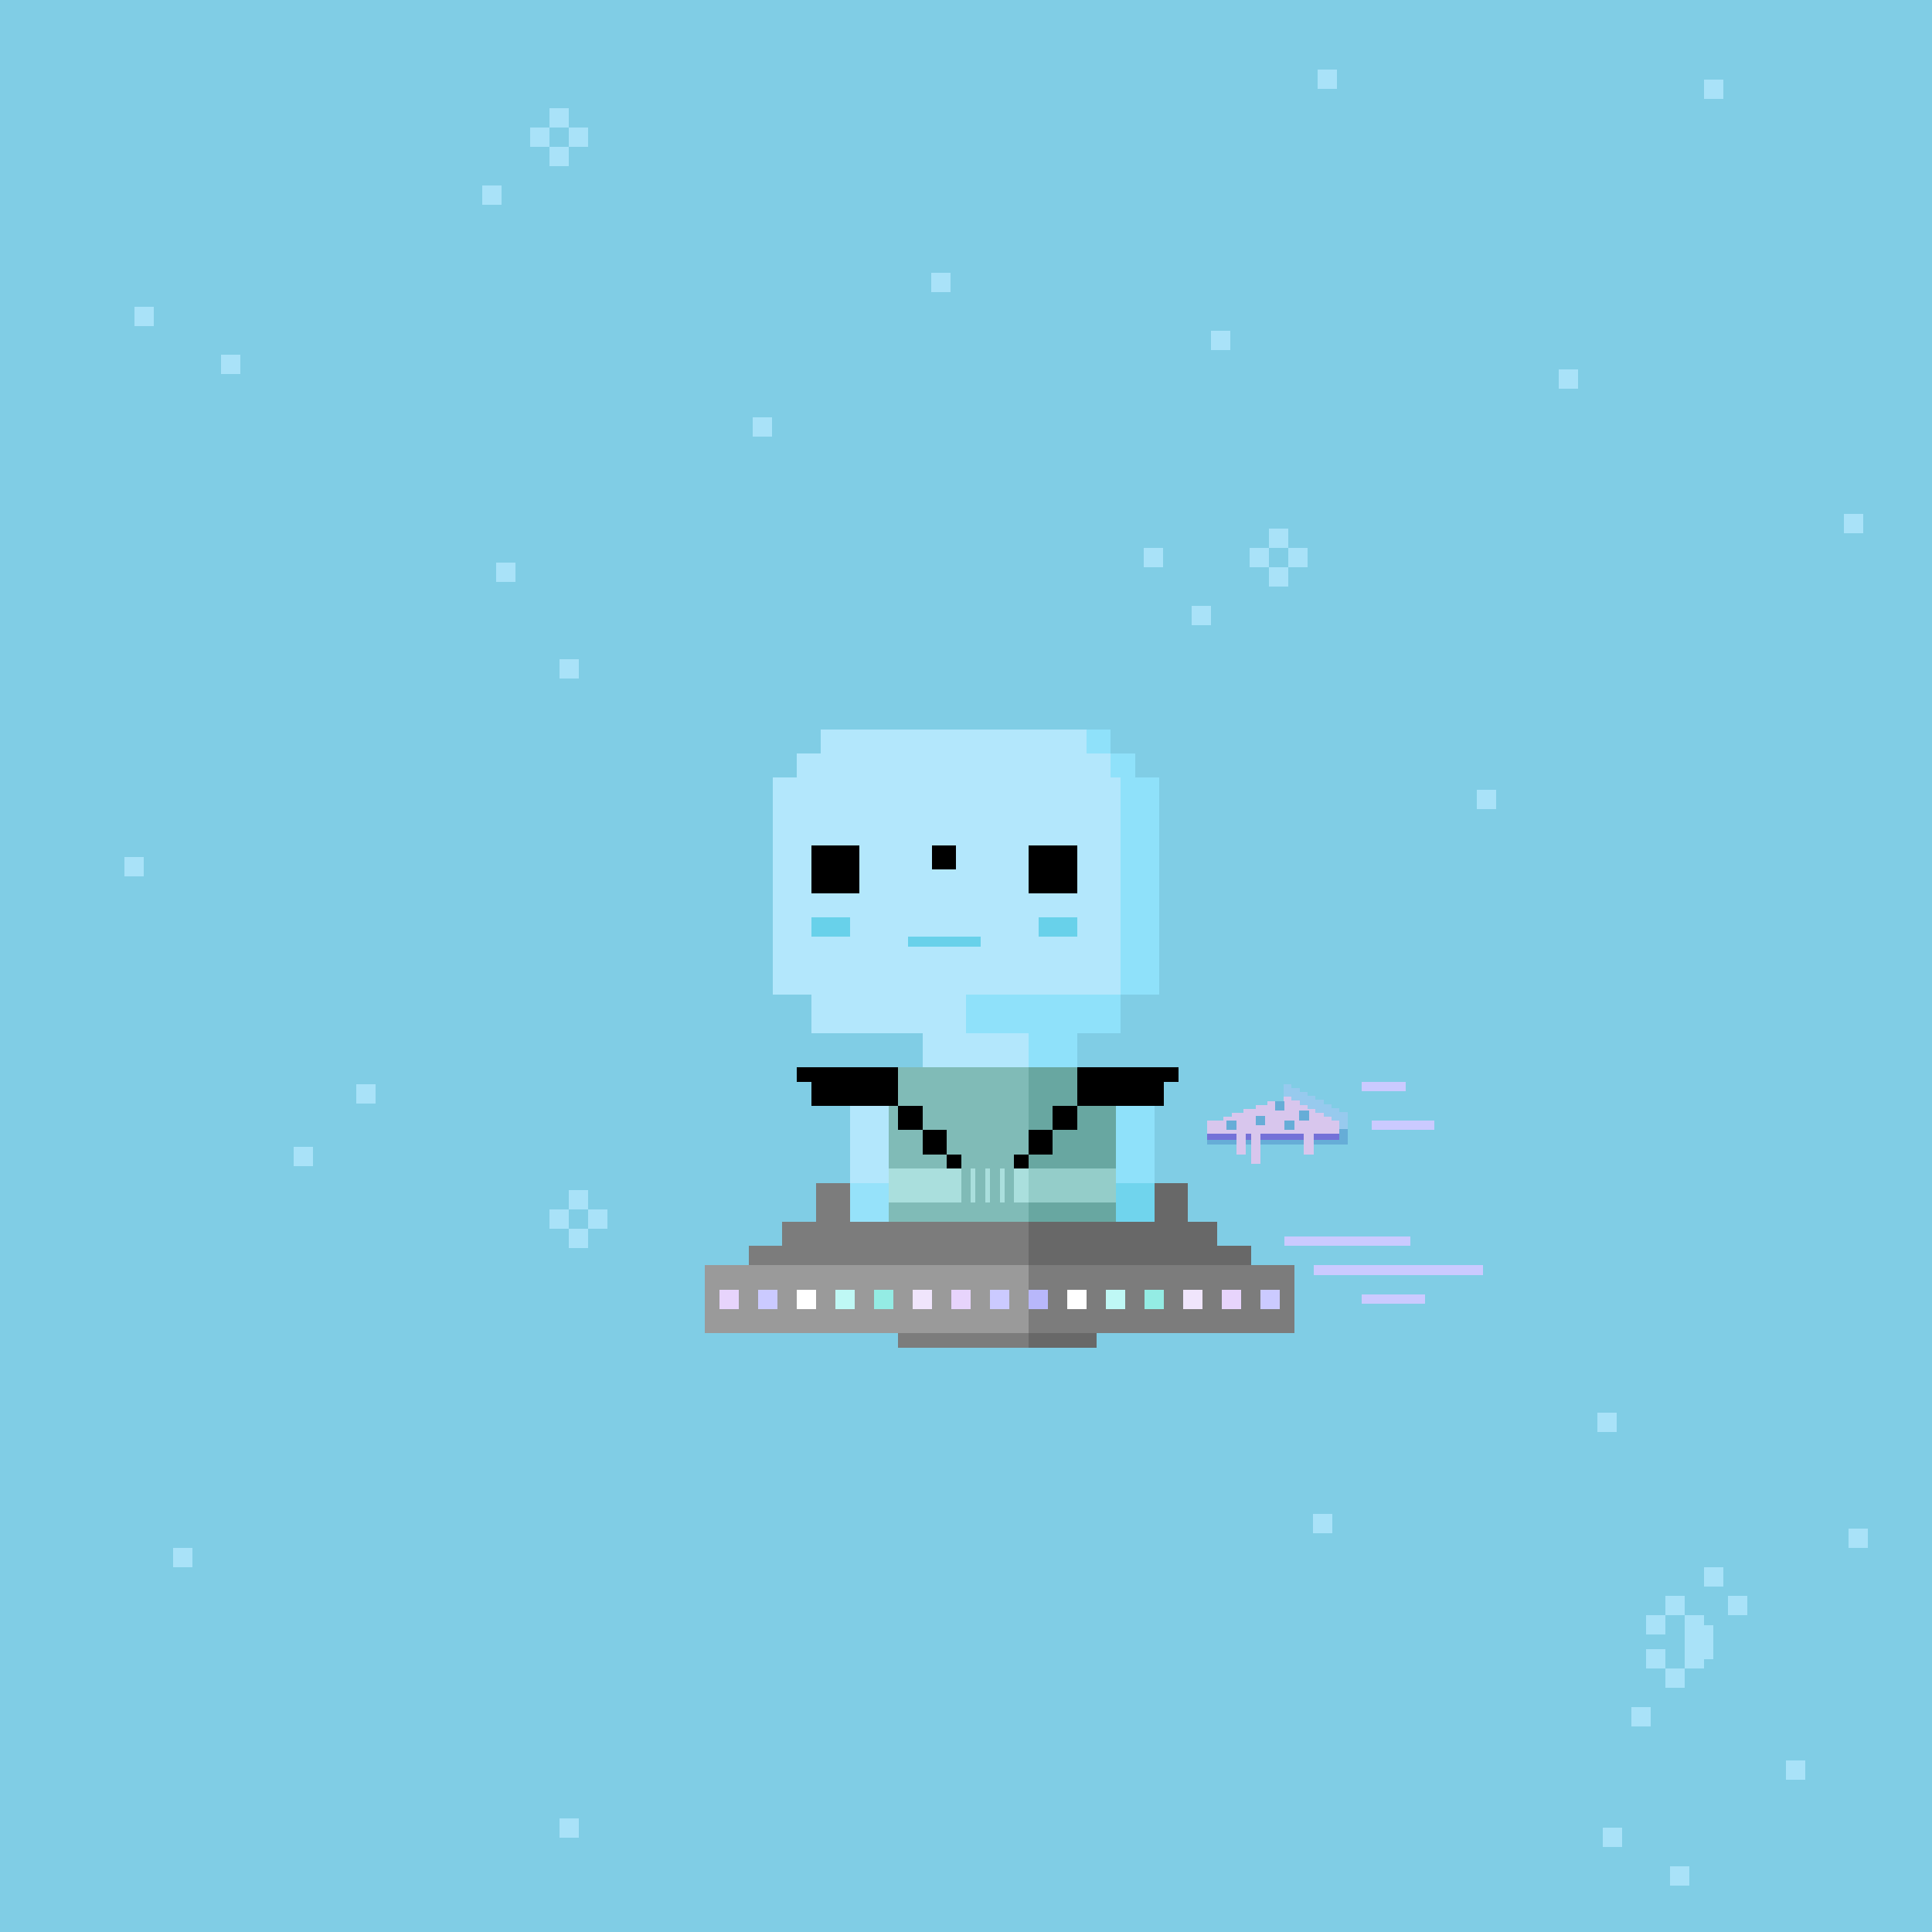 <svg xmlns="http://www.w3.org/2000/svg" viewBox="0 0 400 400">
  <defs>
    <style>.Body__cls-1{fill:#80cde5}.Body__cls-2{fill:#b3e7fc}.Body__cls-3{fill:#68d1ea}.Body__cls-4{fill:#8fe1fa}.Body__cls-5{opacity:0.8}</style>
  </defs>
  <g id="Body__Galactic_Body" data-name="Galactic Body" shape-rendering="crispEdges">
    <path class="Body__cls-1" d="M0 0H400V400H0z"/>
    <path class="Body__cls-2" d="M240 206 240 161 235 161 235 156 230 156 230 151 170 151 170 156 165 156 165 161 160 161 160 206 168 206 168 214 191 214 191 221 184 221 184 229 176 229 176 245 176 253 184 253 184 262 184 276 194 276 194 262 213 262 213 214 200 214 200 206 240 206z"/>
    <path id="Body__Left_Eye" data-name="Left Eye" d="M168 175H178V185H168z"/>
    <path id="Body__Right_Eye" data-name="Right Eye" d="M213 175H223V185H213z"/>
    <path id="Body__Mouth" class="Body__cls-3" d="M188 194H203V196H188z"/>
    <path id="Body__Left_Cheek" data-name="Left Cheek" class="Body__cls-3" d="M168 190H176V194H168z"/>
    <path id="Body__Right_Cheek" data-name="Right Cheek" class="Body__cls-3" d="M215 190H223V194H215z"/>
    <path class="Body__cls-4" d="M232 214 232 206 200 206 200 214 213 214 213 262 221 262 221 276 231 276 231 262 231 253 239 253 239 245 239 229 231 229 231 221 223 221 223 214 232 214zM240 161 235 161 235 156 230 156 230 161 232 161 232 206 240 206 240 161zM225 151H230V156H225z"/>
    <path id="Body__Right_Eye-2" data-name="Right Eye" d="M193 175H198V180H193z"/>
    <g class="Body__cls-5">
      <path class="Body__cls-2" d="M99.77 38.45H103.77V42.45H99.77zM272.77 14.45H276.77V18.45H272.77zM236.77 113.45H240.77V117.45H236.77zM322.77 76.45H326.77V80.45H322.77zM192.77 56.45H196.77V60.45H192.77zM102.77 116.45H106.77V120.45H102.77zM352.77 16.45H356.77V20.45H352.77zM345.77 386.45H349.77V390.45H345.77zM382.77 316.45H386.77V320.45H382.77zM305.77 163.45H309.77V167.45H305.77zM331.77 378.45H335.77V382.45H331.77zM45.77 73.45H49.77V77.45H45.77zM155.77 86.45H159.77V90.45H155.77zM250.77 68.45H254.77V72.45H250.77zM246.77 125.45H250.77V129.45H246.77zM271.77 313.45H275.77V317.45H271.77zM381.77 106.45H385.77V110.45H381.77zM27.77 63.45H31.77V67.45H27.77zM60.77 237.45H64.77V241.45H60.77zM115.77 136.45H119.77V140.45H115.77zM115.77 376.45H119.77V380.45H115.77zM35.77 320.45H39.77V324.45H35.77zM330.77 292.45H334.77V296.45H330.77zM369.77 364.45H373.77V368.45H369.77zM117.77 246.45H121.77V250.45H117.77zM113.77 250.45H117.77V254.45H113.77zM117.77 254.45H121.77V258.45H117.77zM121.77 250.45H125.77V254.45H121.77zM262.77 109.45H266.77V113.45H262.77zM258.77 113.45H262.77V117.45H258.77zM262.77 117.45H266.77V121.45H262.77zM266.77 113.45H270.77V117.45H266.77zM113.77 22.45H117.77V26.45H113.77zM109.77 26.45H113.77V30.45H109.77zM113.77 30.45H117.77V34.45H113.77zM117.77 26.45H121.77V30.45H117.77zM73.77 224.45H77.77V228.45H73.77zM25.77 177.45H29.77V181.45H25.77zM340.77 334.45H344.77V338.45H340.77zM344.77 330.46H348.81V334.45H344.77zM352.77 324.45H356.77V328.45H352.77zM357.77 330.45H361.77V334.45H357.77zM337.77 353.45H341.77V357.45H337.77zM354.77 336.45 352.77 336.45 352.77 334.45 348.77 334.45 348.77 345.45 352.77 345.45 352.77 343.45 354.77 343.45 354.77 336.45zM344.77 345.45H348.77V349.45H344.77zM340.77 341.45H344.77V345.45H340.77z"/>
      <path class="Body__cls-4" d="M176 245H184V253H176z"/>
      <path class="Body__cls-3" d="M231 245H239V253H231z"/>
    </g>
  </g>
  <defs>
    <style>.Spacesuit__cls-1{fill:#aadfdd}.Spacesuit__cls-2{fill:#94cdc9}.Spacesuit__cls-3{fill:#80bbb7}.Spacesuit__cls-4{fill:#68a7a1}</style>
  </defs>
  <g id="Spacesuit__Riff_Raff_Suit" data-name="Riff Raff Suit" shape-rendering="crispEdges">
    <path class="Spacesuit__cls-1" d="M184 242H231V249H184z"/>
    <path class="Spacesuit__cls-2" d="M213 242H231V249H213z"/>
    <path class="Spacesuit__cls-3" d="M231,242V221H184v21h15v7H184v13h47V249H210v-7Zm-30,7v-7h1v7Zm3,0v-7h1v7Zm4,0h-1v-7h1Z"/>
    <path class="Spacesuit__cls-4" d="M213 249H231V262H213zM213 221H231V242H213z"/>
    <path d="M179 221 168 221 165 221 165 224 168 224 168 229 179 229 186 229 186 221 179 221zM186 229H191V234H186zM191 234H196V239H191zM196 239H199V242H196zM218 229H223V234H218zM213 234H218V239H213zM210 239H213V242H210zM241 221 230 221 223 221 223 229 230 229 241 229 241 224 244 224 244 221 241 221z"/>
  </g>
  <defs>
    <style>.Spaceship__circinus_svg__cls-1{fill:#7c7c7c}.Spaceship__circinus_svg__cls-2{fill:#686868}.Spaceship__circinus_svg__cls-3{fill:#9a9a9a}.Spaceship__circinus_svg__cls-4{fill:#fff}.Spaceship__circinus_svg__cls-5{fill:#bff8f5}.Spaceship__circinus_svg__cls-6{fill:#94ece4}.Spaceship__circinus_svg__cls-7{fill:#f0e5fc}.Spaceship__circinus_svg__cls-8{fill:#e7d4fc}.Spaceship__circinus_svg__cls-9{fill:#cbcaff}.Spaceship__circinus_svg__cls-10{fill:#b8b7fa}</style>
  </defs>
  <g id="Spaceship__circinus_svg__Circinus_Ship" data-name="Circinus Ship" shape-rendering="crispEdges">
    <path class="Spaceship__circinus_svg__cls-1" d="M186 274H227V279H186zM176 253 176 245 169 245 169 253 162 253 162 258 155 258 155 262 162 262 252 262 252 253 176 253z"/>
    <path class="Spaceship__circinus_svg__cls-2" d="M213 273H227V279H213zM252 258 252 253 246 253 246 245 239 245 239 253 213 253 213 262 252 262 252 272 259 272 259 258 252 258z"/>
    <path class="Spaceship__circinus_svg__cls-3" d="M146 262H268V276H146z"/>
    <path class="Spaceship__circinus_svg__cls-1" d="M213 262H268V276H213z"/>
    <path class="Spaceship__circinus_svg__cls-4" d="M165 267H169V271H165z"/>
    <path class="Spaceship__circinus_svg__cls-5" d="M173 267H177V271H173z"/>
    <path class="Spaceship__circinus_svg__cls-6" d="M181 267H185V271H181z"/>
    <path class="Spaceship__circinus_svg__cls-7" d="M189 267H193V271H189z"/>
    <path class="Spaceship__circinus_svg__cls-8" d="M197 267H201V271H197z"/>
    <path class="Spaceship__circinus_svg__cls-9" d="M205 267H209V271H205z"/>
    <path class="Spaceship__circinus_svg__cls-10" d="M213 267H217V271H213z"/>
    <path class="Spaceship__circinus_svg__cls-4" d="M221 267H225V271H221z"/>
    <path class="Spaceship__circinus_svg__cls-5" d="M229 267H233V271H229z"/>
    <path class="Spaceship__circinus_svg__cls-6" d="M237 267H241V271H237z"/>
    <path class="Spaceship__circinus_svg__cls-7" d="M245 267H249V271H245z"/>
    <path class="Spaceship__circinus_svg__cls-8" d="M253 267H257V271H253z"/>
    <path class="Spaceship__circinus_svg__cls-9" d="M261 267H265V271H261z"/>
    <path class="Spaceship__circinus_svg__cls-8" d="M149 267H153V271H149z"/>
    <path class="Spaceship__circinus_svg__cls-9" d="M157 267H161V271H157zM266 256H292V258H266zM272 262H307V264H272zM282 268H295V270H282z"/>
  </g>
  <defs>
    <style>.Accessory__cls-1{fill:#cbcaff}.Accessory__cls-2{fill:#7471d8}.Accessory__cls-3{fill:#d8c6ed}.Accessory__cls-4{fill:#97caee}.Accessory__cls-5{fill:#66add7}</style>
  </defs>
  <g id="Accessory__Space_Pizza" data-name="Space Pizza" shape-rendering="crispEdges">
    <path class="Accessory__cls-1" d="M284 231.96H297V233.96H284zM282 223.96H291V225.96H282z"/>
    <path class="Accessory__cls-2" d="M250 234.71H277.34V236H250z"/>
    <path class="Accessory__cls-3" d="M269.86 227.9 269.06 227 265.74 227 265.74 228 262.43 228 262.43 228.74 259.94 228.74 259.94 229.57 257.46 229.57 257.46 230.4 254.97 230.4 254.97 231.23 253.31 231.23 253.31 232.06 250 232.06 250 234.71 277.34 234.71 277.34 235.54 278.17 235.54 278.17 232.06 269.86 227.9z"/>
    <path class="Accessory__cls-4" d="M277.34 230.23 277.34 229.4 275.69 229.4 275.69 228.57 274.03 228.57 274.03 227.74 272.37 227.74 272.37 226.91 270.71 226.91 270.71 226.09 269.06 226.09 269.06 225.26 267.4 225.26 267.4 224.43 265.74 224.43 265.74 225.43 265.74 226.09 265.74 227 267.4 227 267.4 227.91 269.06 227.91 269.06 228.74 270.71 228.74 270.71 229.57 272.37 229.57 272.37 230.4 274.03 230.4 274.03 231.23 275.69 231.23 275.69 232.06 277.34 232.06 277.34 232.71 277.34 233.71 279 233.71 279 232.71 279 231.23 279 230.23 277.34 230.23z"/>
    <path class="Accessory__cls-5" d="M277.34 233.71 277.34 236 250 236 250 237 279 237 279 236 279 233.71 277.34 233.71z"/>
    <path class="Accessory__cls-3" d="M259 233H261V241H259zM256 233H258V239H256zM270 233H272V239H270z"/>
    <path class="Accessory__cls-5" d="M269 230H271V232H269zM266 232H268V234H266zM264 228H266V230H264zM254 232H256V234H254zM260 231H262V233H260z"/>
  </g>
</svg>